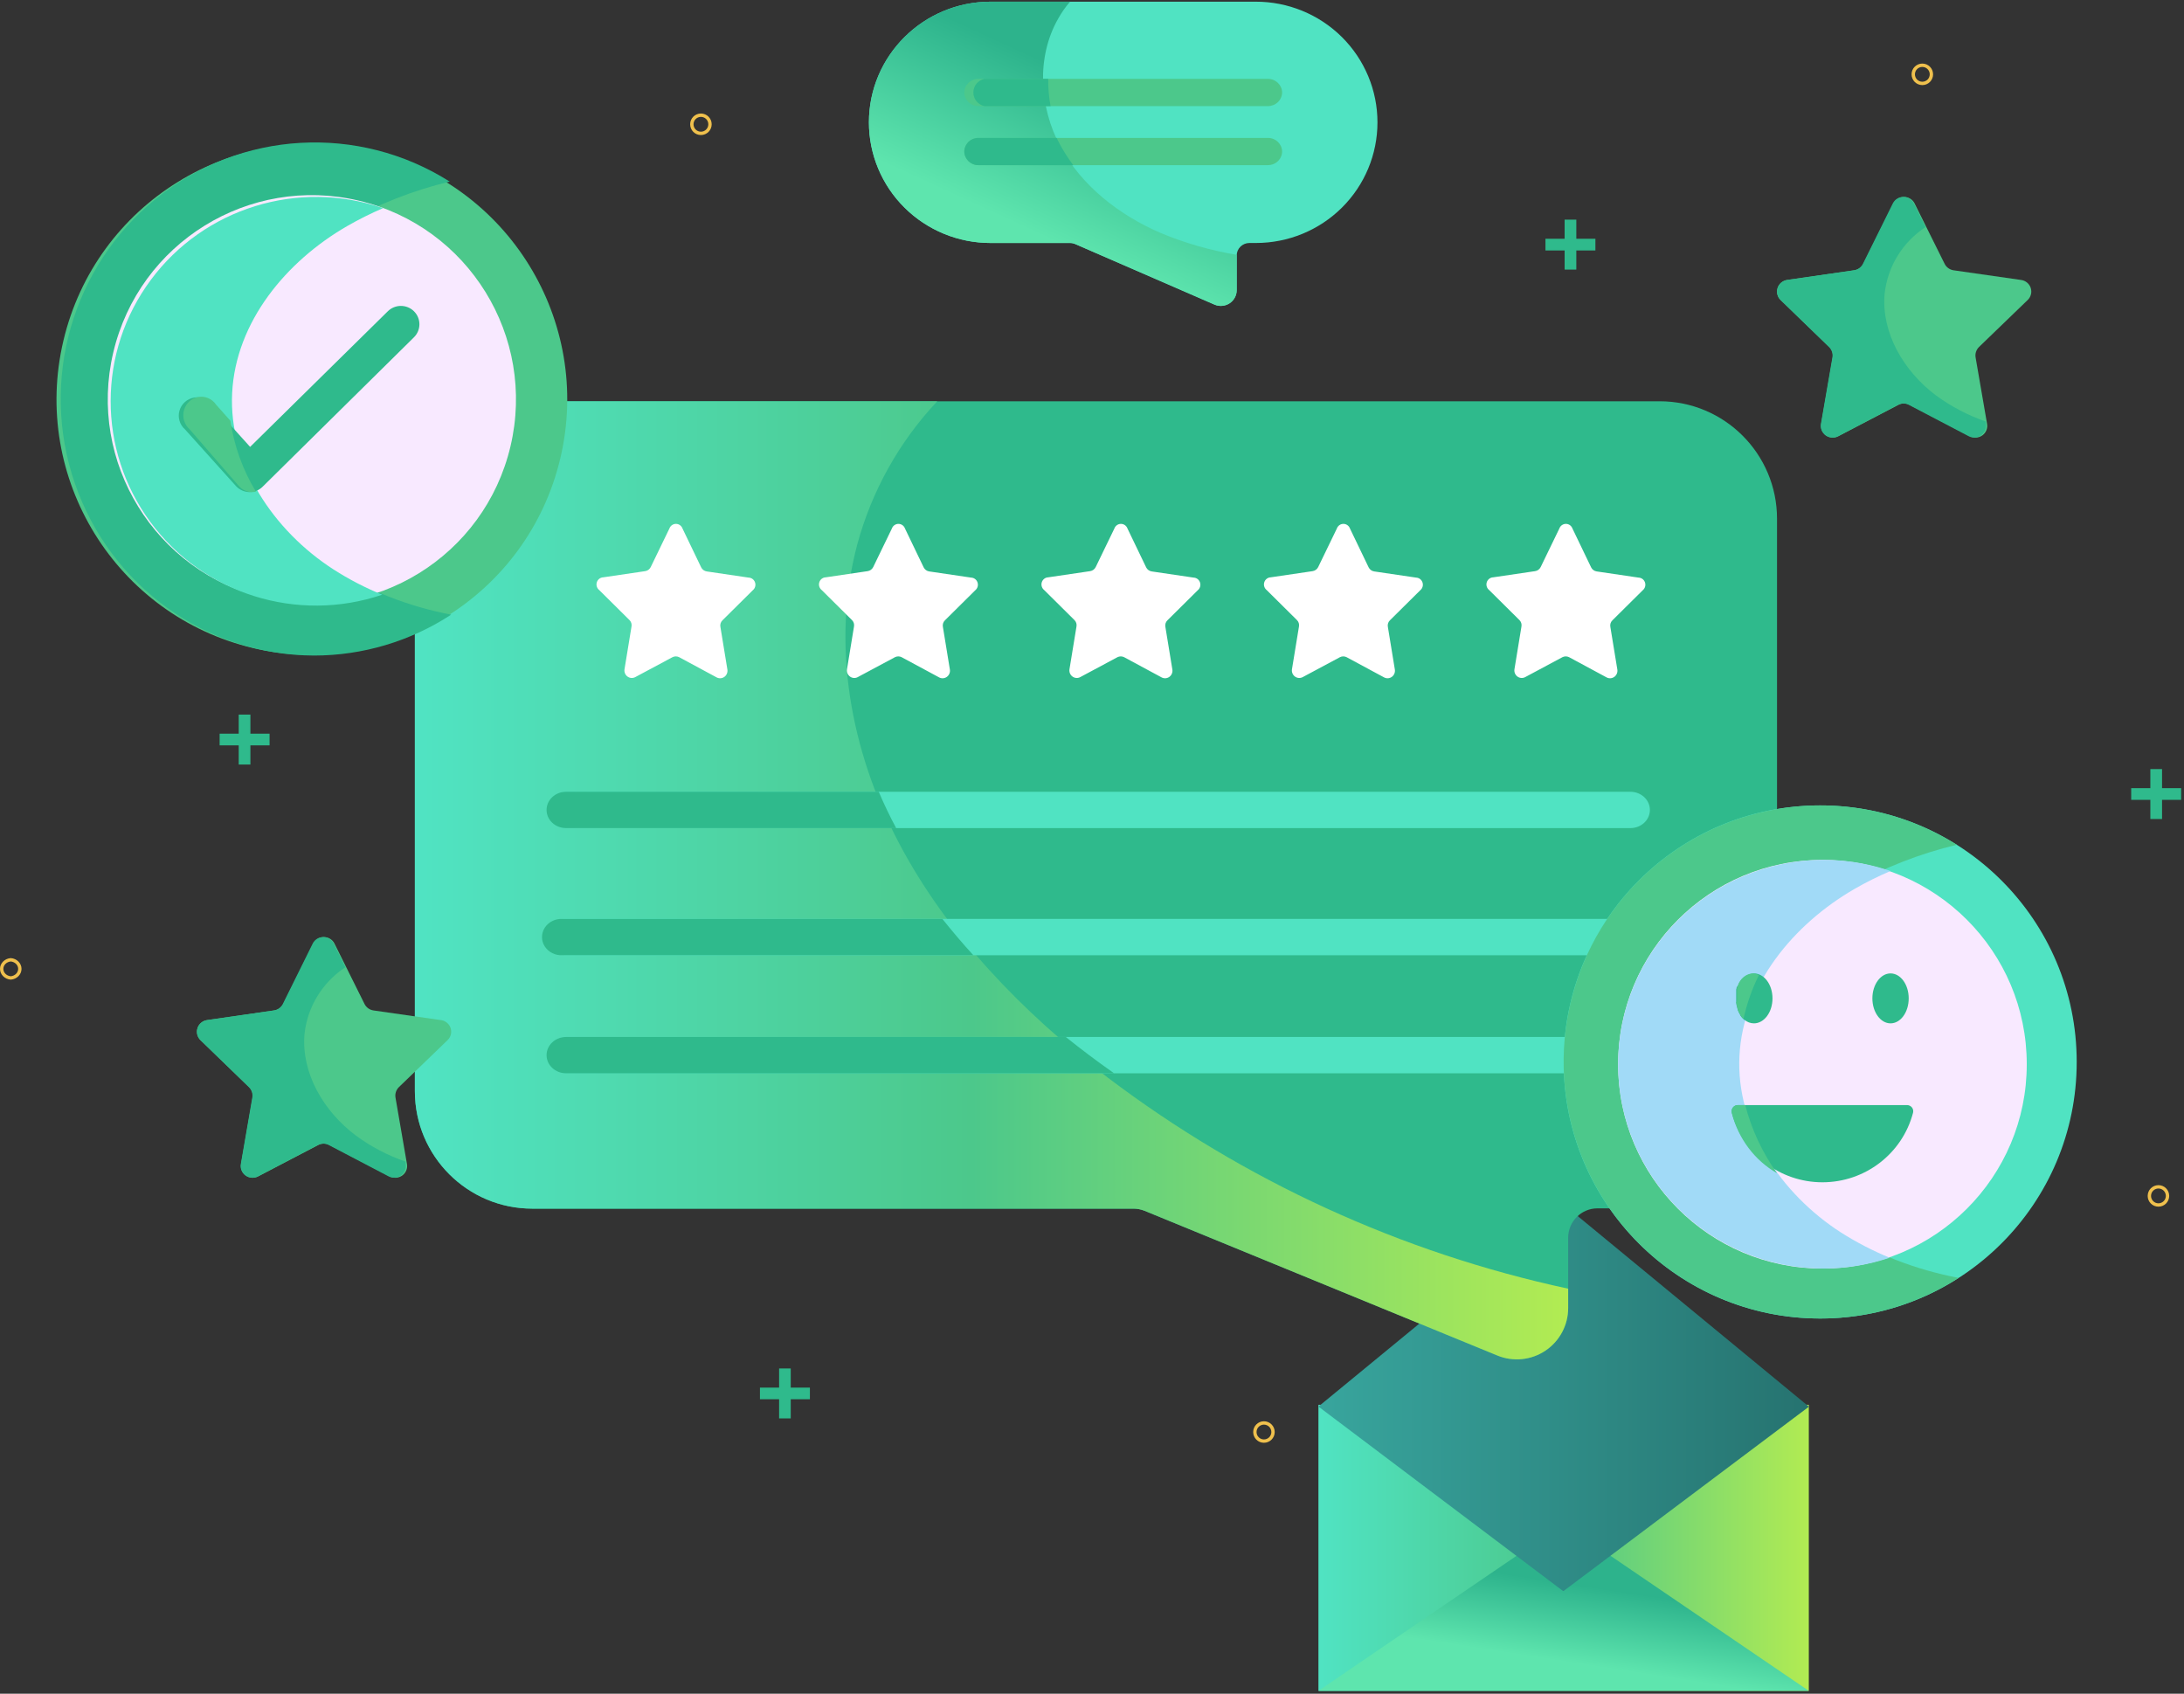 <?xml version="1.0" encoding="utf-8"?>
<svg width="481px" height="373px" viewBox="0 0 481 373" version="1.1" xmlns:xlink="http://www.w3.org/1999/xlink" xmlns="http://www.w3.org/2000/svg">
  <rect x="0" y="0" width="481" height="373" fill="#333333" stroke="none"/>
  <defs>
    <linearGradient x1="0.003" y1="0.497" x2="1.013" y2="0.497" id="gradient_1">
      <stop offset="0" stop-color="#50E3C2" />
      <stop offset="0.475" stop-color="#4CC88B" />
      <stop offset="1" stop-color="#B4EC51" />
    </linearGradient>
    <linearGradient x1="0.379" y1="0.718" x2="0.624" y2="0.275" id="gradient_2">
      <stop offset="0" stop-color="#5EE5AE" />
      <stop offset="1" stop-color="#2DB38C" />
    </linearGradient>
    <linearGradient x1="0" y1="0.5" x2="1" y2="0.5" id="gradient_3">
      <stop offset="0" stop-color="#38A59D" />
      <stop offset="1" stop-color="#267370" />
    </linearGradient>
  </defs>
  <g id="Group-6" transform="translate(0.37 0.37)">
    <path d="M107.86 0L107.721 0L0.279 0L0.14 0L0 0L0 63L108 63L108 0L107.86 0L107.86 0Z" transform="translate(290 309)" id="Path" fill="url(#gradient_1)" stroke="none" />
    <path d="M64.126 0.123L63.987 0L54 7.531L44.151 0.123L44.013 0L0 30L108 30L64.126 0.123L64.126 0.123Z" transform="translate(290 342)" id="Path" fill="url(#gradient_2)" stroke="none" />
    <path d="M54.139 0L54 0L0 44.392L53.861 85L54 85L107.876 44.53L108 44.392L54.139 0L54.139 0Z" transform="translate(290 265)" id="Path" fill="url(#gradient_3)" stroke="none" />
    <path d="M274.137 0L25.863 0C11.585 -2.56084e-06 0.009 11.575 0 25.859L0 151.945C0.009 166.229 11.585 177.804 25.863 177.804L158.278 177.804C159.117 177.807 159.947 177.97 160.725 178.284L238.408 210.154C241.894 211.584 245.863 211.183 248.993 209.085C252.122 206.986 254.001 203.465 254.003 199.696L254.003 184.202C254.003 180.634 256.895 177.742 260.462 177.742L274.137 177.742C288.415 177.742 299.991 166.167 300 151.883L300 25.859C299.991 11.575 288.415 -2.56084e-06 274.137 0Z" transform="translate(91 88)" id="Path" fill="#2FBA8C" stroke="none" />
    <path d="M152.592 148.939C133.822 134.592 117.205 117.425 106.565 97.191C95.926 76.956 91.62 53.437 97.412 31.607C100.6 19.779 106.66 8.921 115.052 0L25.863 0C11.585 -2.56084e-06 0.009 11.575 0 25.859L0 151.945C0.009 166.229 11.585 177.804 25.863 177.804L158.276 177.804C159.114 177.807 159.945 177.97 160.723 178.284L238.405 210.154C241.891 211.584 245.86 211.183 248.989 209.085C252.119 206.986 253.998 203.465 254 199.696L254 195.435C217.217 187.508 182.607 171.64 152.592 148.939Z" transform="translate(91 88)" id="Path" fill="url(#gradient_1)" stroke="none" />
    <path d="M238.708 8L4.23 8C1.884 7.968 -0 6.187 0 4L0 4C0 1.791 1.922 0 4.292 0L238.708 0C241.078 0 243 1.791 243 4L243 4C243 5.061 242.548 6.078 241.743 6.828C240.938 7.579 239.846 8 238.708 8L238.708 8Z" transform="translate(120 174)" id="Path" fill="#50E3C2" stroke="none" />
    <path d="M4.224 0C1.881 0.032 -0 1.813 0 4L0 4C0 6.209 1.919 8 4.286 8L77 8C75.592 5.386 74.323 2.715 73.163 0L4.224 0Z" transform="translate(120 174)" id="Path" fill="#2FBA8C" stroke="none" />
    <path d="M238.708 8L4.23 8C1.89 7.968 0.008 6.182 0 3.985L0 3.985C0.025 1.8 1.902 0.031 4.23 0L238.708 0C239.846 0 240.938 0.424 241.743 1.18C242.548 1.936 243 2.961 243 4.029L243 4.029C242.966 6.232 241.054 8 238.708 8L238.708 8Z" transform="translate(120 202)" id="Path" fill="#50E3C2" stroke="none" />
    <path d="M4.52 0.007C2.938 -0.082 1.434 0.659 0.615 1.931C-0.205 3.203 -0.205 4.797 0.615 6.069C1.434 7.341 2.938 8.082 4.52 7.993L95 7.993C92.614 5.408 90.382 2.736 88.181 0.007L4.52 0.007Z" transform="translate(119 202)" id="Path" fill="#2FBA8C" stroke="none" />
    <path d="M238.708 8L4.23 8C1.884 7.968 -0 6.187 0 4L0 4C0 1.791 1.922 0 4.292 0L238.708 0C241.078 0 243 1.791 243 4L243 4C243 5.061 242.548 6.078 241.743 6.828C240.938 7.579 239.846 8 238.708 8L238.708 8Z" transform="translate(120 228)" id="Path" fill="#50E3C2" stroke="none" />
    <path d="M0 4C0 6.209 1.929 8 4.308 8L125 8L124.596 7.711C121.096 5.242 117.675 2.671 114.362 0L4.246 0C1.891 0.032 -0 1.813 0 4Z" transform="translate(120 228)" id="Path" fill="#2FBA8C" stroke="none" />
    <path d="M16.746 29.355L8.525 33.755C7.978 34.04 7.32 33.988 6.823 33.621C6.326 33.254 6.073 32.634 6.17 32.017L7.709 22.623C7.815 22.089 7.64 21.537 7.247 21.167L0.597 14.575C0.084 14.171 -0.125 13.483 0.075 12.855C0.275 12.227 0.841 11.794 1.49 11.772L10.726 10.41C11.25 10.331 11.704 9.998 11.943 9.518L16.053 1.032C16.274 0.412 16.852 0 17.5 0C18.148 0 18.726 0.412 18.947 1.032L23.057 9.58C23.297 10.061 23.75 10.394 24.274 10.473L33.51 11.835C34.159 11.856 34.725 12.289 34.925 12.917C35.125 13.545 34.916 14.233 34.403 14.638L27.753 21.229C27.36 21.6 27.185 22.151 27.291 22.685L28.83 32.08C28.927 32.697 28.674 33.317 28.177 33.684C27.68 34.051 27.022 34.102 26.475 33.818L18.193 29.355C17.737 29.126 17.202 29.126 16.746 29.355L16.746 29.355Z" transform="translate(327 115)" id="Path" fill="#FFFFFF" stroke="none" />
    <path d="M16.746 29.355L8.525 33.755C7.978 34.04 7.32 33.988 6.823 33.621C6.326 33.254 6.073 32.634 6.17 32.017L7.709 22.623C7.815 22.089 7.64 21.537 7.247 21.167L0.597 14.575C0.084 14.171 -0.125 13.483 0.075 12.855C0.275 12.227 0.841 11.794 1.49 11.772L10.726 10.41C11.25 10.331 11.704 9.998 11.943 9.518L16.053 1.032C16.274 0.412 16.852 0 17.5 0C18.148 0 18.726 0.412 18.947 1.032L23.057 9.58C23.297 10.061 23.75 10.394 24.274 10.473L33.51 11.835C34.159 11.856 34.725 12.289 34.925 12.917C35.125 13.545 34.916 14.233 34.403 14.638L27.753 21.229C27.36 21.6 27.185 22.151 27.291 22.685L28.83 32.08C28.927 32.697 28.674 33.317 28.177 33.684C27.68 34.051 27.022 34.102 26.475 33.818L18.193 29.355C17.737 29.126 17.202 29.126 16.746 29.355L16.746 29.355Z" transform="translate(278 115)" id="Path-Copy" fill="#FFFFFF" stroke="none" />
    <path d="M16.746 29.355L8.525 33.755C7.978 34.04 7.32 33.988 6.823 33.621C6.326 33.254 6.073 32.634 6.17 32.017L7.709 22.623C7.815 22.089 7.64 21.537 7.247 21.167L0.597 14.575C0.084 14.171 -0.125 13.483 0.075 12.855C0.275 12.227 0.841 11.794 1.49 11.772L10.726 10.41C11.25 10.331 11.704 9.998 11.943 9.518L16.053 1.032C16.274 0.412 16.852 0 17.5 0C18.148 0 18.726 0.412 18.947 1.032L23.057 9.58C23.297 10.061 23.75 10.394 24.274 10.473L33.51 11.835C34.159 11.856 34.725 12.289 34.925 12.917C35.125 13.545 34.916 14.233 34.403 14.638L27.753 21.229C27.36 21.6 27.185 22.151 27.291 22.685L28.83 32.08C28.927 32.697 28.674 33.317 28.177 33.684C27.68 34.051 27.022 34.102 26.475 33.818L18.193 29.355C17.737 29.126 17.202 29.126 16.746 29.355L16.746 29.355Z" transform="translate(229 115)" id="Path-Copy-2" fill="#FFFFFF" stroke="none" />
    <path d="M16.746 29.355L8.525 33.755C7.978 34.04 7.32 33.988 6.823 33.621C6.326 33.254 6.073 32.634 6.17 32.017L7.709 22.623C7.815 22.089 7.64 21.537 7.247 21.167L0.597 14.575C0.084 14.171 -0.125 13.483 0.075 12.855C0.275 12.227 0.841 11.794 1.49 11.772L10.726 10.41C11.25 10.331 11.704 9.998 11.943 9.518L16.053 1.032C16.274 0.412 16.852 0 17.5 0C18.148 0 18.726 0.412 18.947 1.032L23.057 9.58C23.297 10.061 23.75 10.394 24.274 10.473L33.51 11.835C34.159 11.856 34.725 12.289 34.925 12.917C35.125 13.545 34.916 14.233 34.403 14.638L27.753 21.229C27.36 21.6 27.185 22.151 27.291 22.685L28.83 32.08C28.927 32.697 28.674 33.317 28.177 33.684C27.68 34.051 27.022 34.102 26.475 33.818L18.193 29.355C17.737 29.126 17.202 29.126 16.746 29.355L16.746 29.355Z" transform="translate(180 115)" id="Path-Copy-3" fill="#FFFFFF" stroke="none" />
    <path d="M16.746 29.355L8.525 33.755C7.978 34.04 7.32 33.988 6.823 33.621C6.326 33.254 6.073 32.634 6.17 32.017L7.709 22.623C7.815 22.089 7.64 21.537 7.247 21.167L0.597 14.575C0.084 14.171 -0.125 13.483 0.075 12.855C0.275 12.227 0.841 11.794 1.49 11.772L10.726 10.41C11.25 10.331 11.704 9.998 11.943 9.518L16.053 1.032C16.274 0.412 16.852 0 17.5 0C18.148 0 18.726 0.412 18.947 1.032L23.057 9.58C23.297 10.061 23.75 10.394 24.274 10.473L33.51 11.835C34.159 11.856 34.725 12.289 34.925 12.917C35.125 13.545 34.916 14.233 34.403 14.638L27.753 21.229C27.36 21.6 27.185 22.151 27.291 22.685L28.83 32.08C28.927 32.697 28.674 33.317 28.177 33.684C27.68 34.051 27.022 34.102 26.475 33.818L18.193 29.355C17.737 29.126 17.202 29.126 16.746 29.355L16.746 29.355Z" transform="translate(131 115)" id="Path-Copy-4" fill="#FFFFFF" stroke="none" />
    <g id="Group-5" transform="translate(43 206)">
      <path d="M26.728 45.793L13.502 52.7C12.623 53.162 11.555 53.086 10.752 52.505C9.948 51.923 9.549 50.939 9.724 49.968L12.264 35.34C12.405 34.5 12.121 33.646 11.505 33.053L0.772 22.692C0.071 22.001 -0.178 20.976 0.13 20.044C0.438 19.113 1.25 18.432 2.228 18.287L17.049 16.153C17.896 16.026 18.629 15.499 19.016 14.741L25.644 1.417C26.086 0.548 26.985 0 27.967 0C28.949 0 29.848 0.548 30.29 1.417L36.918 14.741C37.297 15.499 38.026 16.026 38.87 16.153L53.768 18.287C54.75 18.426 55.567 19.108 55.873 20.044C56.179 20.98 55.921 22.007 55.208 22.692L44.476 33.053C43.87 33.651 43.593 34.503 43.732 35.34L46.257 49.968C46.431 50.939 46.032 51.923 45.229 52.505C44.425 53.086 43.357 53.162 42.478 52.7L29.221 45.793C28.444 45.373 27.505 45.373 26.728 45.793Z" id="Path" fill="#4CC88B" stroke="none" />
      <path d="M29.017 45.785L42.201 52.691C43.076 53.153 44.138 53.077 44.937 52.496C45.737 51.914 46.134 50.93 45.96 49.959L45.96 49.453C42.04 48.099 38.348 46.164 35.008 43.713C27.846 38.342 22.979 29.901 23.687 21.414C24.315 15.387 27.629 9.96 32.713 6.635L30.126 1.417C29.686 0.548 28.792 0 27.815 0C26.838 0 25.945 0.548 25.505 1.417L18.913 14.738C18.528 15.497 17.799 16.023 16.956 16.15L2.216 18.283C1.243 18.429 0.436 19.109 0.129 20.041C-0.177 20.973 0.07 21.997 0.768 22.688L11.442 33.047C12.055 33.64 12.337 34.494 12.197 35.334L9.671 49.959C9.493 50.934 9.891 51.925 10.696 52.508C11.501 53.09 12.569 53.161 13.445 52.691L26.629 45.785C27.378 45.398 28.268 45.398 29.017 45.785Z" id="Path" fill="#2FBA8C" stroke="none" />
    </g>
    <g id="Group-5-Copy" transform="translate(391 43)">
      <path d="M26.728 45.793L13.502 52.7C12.623 53.162 11.555 53.086 10.752 52.505C9.948 51.923 9.549 50.939 9.724 49.968L12.264 35.34C12.405 34.5 12.121 33.646 11.505 33.053L0.772 22.692C0.071 22.001 -0.178 20.976 0.13 20.044C0.438 19.113 1.25 18.432 2.228 18.287L17.049 16.153C17.896 16.026 18.629 15.499 19.016 14.741L25.644 1.417C26.086 0.548 26.985 0 27.967 0C28.949 0 29.848 0.548 30.29 1.417L36.918 14.741C37.297 15.499 38.026 16.026 38.87 16.153L53.768 18.287C54.75 18.426 55.567 19.108 55.873 20.044C56.179 20.98 55.921 22.007 55.208 22.692L44.476 33.053C43.87 33.651 43.593 34.503 43.732 35.34L46.257 49.968C46.431 50.939 46.032 51.923 45.229 52.505C44.425 53.086 43.357 53.162 42.478 52.7L29.221 45.793C28.444 45.373 27.505 45.373 26.728 45.793Z" id="Path" fill="#4CC88B" stroke="none" />
      <path d="M29.017 45.785L42.201 52.691C43.076 53.153 44.138 53.077 44.937 52.496C45.737 51.914 46.134 50.93 45.96 49.959L45.96 49.453C42.04 48.099 38.348 46.164 35.008 43.713C27.846 38.342 22.979 29.901 23.687 21.414C24.315 15.387 27.629 9.96 32.713 6.635L30.126 1.417C29.686 0.548 28.792 0 27.815 0C26.838 0 25.945 0.548 25.505 1.417L18.913 14.738C18.528 15.497 17.799 16.023 16.956 16.15L2.216 18.283C1.243 18.429 0.436 19.109 0.129 20.041C-0.177 20.973 0.07 21.997 0.768 22.688L11.442 33.047C12.055 33.64 12.337 34.494 12.197 35.334L9.671 49.959C9.493 50.934 9.891 51.925 10.696 52.508C11.501 53.09 12.569 53.161 13.445 52.691L26.629 45.785C27.378 45.398 28.268 45.398 29.017 45.785Z" id="Path" fill="#2FBA8C" stroke="none" />
    </g>
    <path d="M56.5 113C87.704 113 113 87.704 113 56.5C113 25.296 87.704 0 56.5 0C25.296 0 0 25.296 0 56.5C0 87.704 25.296 113 56.5 113Z" transform="translate(344 177)" id="Oval" fill="#50E3C2" stroke="none" />
    <path d="M56.514 113C67.325 113.013 77.911 109.906 87 104.052C77.546 102.273 68.505 98.754 60.336 93.675C47.16 85.146 37.246 70.373 38.039 54.667C38.831 38.961 49.91 25.555 63.366 17.741C70.656 13.665 78.473 10.612 86.596 8.669C66.263 -4.112 40.071 -2.648 21.29 12.32C2.509 27.288 -4.758 52.489 3.172 75.154C11.102 97.82 32.496 112.999 56.514 113L56.514 113Z" transform="translate(344 177)" id="Path" fill="#4CC88B" stroke="none" />
    <path d="M45 90C69.853 90 90 69.853 90 45C90 20.147 69.853 0 45 0C20.147 0 0 20.147 0 45C0 69.853 20.147 90 45 90Z" transform="translate(356 189)" id="Oval" fill="#F8E9FF" stroke="none" />
    <path d="M52.117 6.366C54.663 4.903 57.295 3.595 60 2.448C43.006 -3.361 24.163 1.37 11.984 14.504C-0.195 27.638 -3.406 46.689 3.803 63.051C11.012 79.414 27.275 89.989 45.246 90C50.2 89.998 55.12 89.192 59.813 87.615C56.078 86.079 52.486 84.219 49.079 82.056C35.867 73.555 25.928 58.829 26.722 43.174C27.517 27.518 38.625 14.155 52.117 6.366Z" transform="translate(356 189)" id="Path" fill="#A1DAF7" stroke="none" />
    <path d="M4 11C6.206 11 8 8.547 8 5.5C8 2.453 6.206 0 4 0C1.794 0 0 2.469 0 5.5C0 8.531 1.794 11 4 11Z" transform="translate(412 214)" id="Path" fill="#2FBA8C" stroke="none" />
    <path d="M0.096 3.094L0.096 3.219L0.006 3.531C-0.001 3.594 -0.001 3.656 0.006 3.719C0.006 3.812 0.006 3.906 0.006 4C-0.001 4.083 -0.001 4.167 0.006 4.25C-0.002 4.328 -0.002 4.406 0.006 4.484L0.006 4.812C0.006 4.812 0.006 4.953 0.006 5.016C0.006 5.078 0.006 5.359 0.006 5.547C0.006 5.734 0.006 6.047 0.006 6.297C0.006 6.547 0.006 6.406 0.006 6.469C0.028 6.706 0.069 6.941 0.126 7.172L0.126 7.172C0.175 7.406 0.24 7.635 0.321 7.859L0.321 8C0.476 8.419 0.678 8.818 0.922 9.188L0.922 9.281C1.158 9.629 1.436 9.944 1.749 10.219L1.824 10.219C2.414 10.718 3.151 10.994 3.913 11C6.167 11 8 8.547 8 5.5C8 2.453 6.167 0 3.913 0C2.352 0.103 0.991 1.14 0.426 2.656L0.426 2.656C0.299 2.788 0.188 2.935 0.096 3.094L0.096 3.094Z" transform="translate(382 214)" id="Path" fill="#2FBA8C" stroke="none" />
    <path d="M0.001 6.313C0.022 6.547 0.059 6.778 0.112 7.005L0.112 7.005C0.157 7.234 0.218 7.46 0.292 7.68L0.292 7.819C0.435 8.231 0.622 8.623 0.848 8.986L0.848 9.078C1.066 9.421 1.322 9.73 1.612 10L1.612 10C2.358 6.645 3.497 3.413 5 0.384C4.571 0.136 4.095 0.004 3.611 0C2.169 0.102 0.912 1.121 0.39 2.611L0.39 2.611C0.335 2.72 0.289 2.833 0.251 2.949L0.251 3.072L0.167 3.379C0.161 3.441 0.161 3.502 0.167 3.564C0.167 3.656 0.167 3.748 0.167 3.84C0.161 3.922 0.161 4.004 0.167 4.086C0.161 4.163 0.161 4.24 0.167 4.316L0.167 4.639C0.167 4.639 0.167 4.777 0.167 4.839C0.167 4.9 0.167 5.177 0.167 5.361C0.167 5.545 0.167 5.853 0.167 6.098C0.167 6.344 -0.013 6.252 0.001 6.313Z" transform="translate(382 214)" id="Path" fill="#4CC88B" stroke="none" />
    <path d="M1.385 0C0.961 -0.008 0.558 0.181 0.294 0.511C0.03 0.841 -0.063 1.274 0.042 1.682C2.406 10.703 10.61 17 20 17C29.39 17 37.594 10.703 39.958 1.682C40.062 1.277 39.971 0.846 39.711 0.517C39.451 0.188 39.051 -0.003 38.63 0L1.385 0Z" transform="translate(381 243)" id="Path" fill="#2FBA8C" stroke="none" />
    <path d="M10 15C6.785 10.499 4.409 5.412 2.995 0L1.367 0C0.949 -0.008 0.55 0.187 0.29 0.528C0.03 0.87 -0.062 1.318 0.042 1.74C1.478 7.391 5.077 12.184 10 15L10 15Z" transform="translate(381 243)" id="Path" fill="#4CC88B" stroke="none" />
    <path d="M56.268 112.486C87.348 112.481 112.547 87.297 112.552 56.235C112.556 25.172 87.365 -0.005 56.284 1.74838e-12C25.204 0.005 0.005 25.189 -1.07776e-13 56.251C-0.005 87.313 25.187 112.49 56.268 112.486Z" transform="matrix(0.23 -0.973 0.973 0.23 0.65 129.412)" id="Oval" fill="#4CC88B" stroke="none" />
    <path d="M55.796 113C66.513 112.996 77.002 109.868 86 103.99C76.636 102.218 67.682 98.698 59.596 93.613C46.549 85.084 36.732 70.31 37.517 54.605C38.301 38.899 49.272 25.492 62.597 17.694C69.84 13.611 77.606 10.558 85.677 8.622C65.549 -4.111 39.652 -2.628 21.08 12.322C2.507 27.271 -4.695 52.429 3.114 75.077C10.924 97.725 32.044 112.928 55.796 113L55.796 113Z" transform="translate(13 31)" id="Path" fill="#2FBA8C" stroke="none" />
    <path d="M44.974 89.908C69.816 89.904 89.957 69.775 89.961 44.947C89.965 20.12 69.829 -0.004 44.987 6.23863e-16C20.145 0.004 0.004 20.133 1.74784e-13 44.961C-0.004 69.788 20.132 89.912 44.974 89.908Z" transform="matrix(0.23 -0.973 0.973 0.23 14.231 121.012)" id="Oval" fill="#F8E9FF" stroke="none" />
    <path d="M52.125 6.397C54.672 4.936 57.301 3.623 60 2.465C41.305 -3.952 20.585 2.452 8.841 18.279C-2.904 34.105 -2.951 55.685 8.724 71.563C20.399 87.44 41.09 93.935 59.813 87.599C56.075 86.079 52.485 84.218 49.091 82.042C35.894 73.544 25.965 58.823 26.758 43.174C27.552 27.525 38.648 14.167 52.125 6.397Z" transform="translate(24 43)" id="Path" fill="#50E3C2" stroke="none" />
    <path d="M15.608 41L15.485 41C14.364 40.961 13.309 40.469 12.566 39.637L1.399 27.219C0.211 26.192 -0.275 24.578 0.153 23.074C0.581 21.569 1.846 20.444 3.4 20.184C4.955 19.925 6.521 20.577 7.423 21.86L15.716 31.047L46.033 1.188C47.624 -0.393 50.206 -0.397 51.801 1.181C53.397 2.758 53.4 5.318 51.809 6.9L18.481 39.806C17.724 40.571 16.689 41.001 15.608 41Z" transform="translate(39 67)" id="Path" fill="#2FBA8C" stroke="none" />
    <path d="M12.216 19.643C12.937 20.482 13.965 20.974 15.054 21L15.174 21C15.451 20.992 15.728 20.961 16 20.907C13.11 16.148 11.194 10.834 10.369 5.289L7.216 1.743C6.34 0.452 4.817 -0.205 3.306 0.057C1.794 0.318 0.565 1.451 0.149 2.966C-0.267 4.48 0.205 6.106 1.361 7.14L12.216 19.643Z" transform="translate(40 87)" id="Path" fill="#4CC88B" stroke="none" />
    <path d="M85.162 7.16966e-05L26.792 7.16966e-05C11.995 7.16966e-05 0 11.9 0 26.579L0 26.579C-1.1965e-06 33.627 2.823 40.386 7.848 45.368C12.873 50.35 19.688 53.147 26.792 53.143L44.306 53.143C44.691 53.143 45.072 53.221 45.425 53.374L76.102 66.71C77.182 67.178 78.427 67.074 79.414 66.434C80.401 65.794 80.996 64.704 80.997 63.534L80.997 55.918C80.997 54.392 82.24 53.152 83.778 53.143L85.224 53.143C92.327 53.147 99.14 50.35 104.162 45.367C109.184 40.385 112.004 33.626 112 26.579L112 26.579C112.004 19.521 109.176 12.751 104.141 7.764C99.106 2.777 92.277 -0.016 85.162 7.16966e-05Z" transform="translate(191 0)" id="Path" fill="#50E3C2" stroke="none" />
    <path d="M64.107 50.877C55.046 46.93 46.825 40.532 42.163 31.883C37.501 23.234 36.817 12.21 41.712 3.685C42.441 2.368 43.312 1.132 44.308 0L26.793 0C11.995 3.57505e-16 0 11.9 0 26.579C-1.19655e-06 33.627 2.823 40.386 7.848 45.368C12.873 50.35 19.688 53.147 26.793 53.143L44.308 53.143C44.693 53.143 45.074 53.221 45.426 53.374L76.105 66.71C77.185 67.178 78.43 67.074 79.417 66.434C80.404 65.794 80.999 64.704 81 63.534L81 55.918C81 55.918 81 55.81 81 55.749C75.196 54.786 69.526 53.151 64.107 50.877Z" transform="translate(191 0)" id="Path" fill="url(#gradient_2)" stroke="none" />
    <path d="M66.877 6L3.123 6C1.398 6 0 4.64 0 2.962L0 2.962C0.042 1.314 1.428 -0.001 3.123 1.51439e-07L66.877 1.51439e-07C68.572 -0.001 69.958 1.314 70 2.962L70 2.962C70 3.768 69.671 4.54 69.085 5.11C68.5 5.68 67.705 6 66.877 6L66.877 6Z" transform="translate(212 17)" id="Path" fill="#4CC88B" stroke="none" />
    <path d="M16.488 0L2.412 0C1.001 0.319 0 1.564 0 3C0 4.436 1.001 5.681 2.412 6L17 6C16.637 4.021 16.465 2.012 16.488 1.36643e-14L16.488 0Z" transform="translate(214 17)" id="Path" fill="#2FBA8C" stroke="none" />
    <path d="M66.877 6L3.123 6C1.398 6 0 4.64 0 2.962L0 2.962C0.042 1.314 1.428 -0.001 3.123 1.51439e-07L66.877 1.51439e-07C68.572 -0.001 69.958 1.314 70 2.962L70 2.962C70 3.768 69.671 4.54 69.085 5.11C68.5 5.68 67.705 6 66.877 6Z" transform="translate(212 30)" id="Path" fill="#4CC88B" stroke="none" />
    <path d="M0 2.931C0 4.626 1.38 6 3.083 6L24 6C22.844 4.468 21.813 2.847 20.917 1.151C20.717 0.767 20.532 0.384 20.347 0L3.006 0C1.386 0.039 0.072 1.319 4.381e-14 2.931L0 2.931Z" transform="translate(212 30)" id="Path" fill="#2FBA8C" stroke="none" />
    <path d="M11 4.21L6.796 4.21L6.796 0L4.22 0L4.22 4.21L0 4.21L0 6.79L4.22 6.79L4.22 11L6.796 11L6.796 6.79L11 6.79L11 4.21L11 4.21Z" transform="translate(340 48)" id="Path" fill="#2FBA8C" stroke="none" />
    <path d="M11 4.204L6.78 4.204L6.78 0L4.204 0L4.204 4.204L0 4.204L0 6.78L4.204 6.78L4.204 11L6.78 11L6.78 6.78L11 6.78L11 4.204L11 4.204Z" transform="translate(48 157)" id="Path" fill="#2FBA8C" stroke="none" />
    <path d="M11 4.22L6.78 4.22L6.78 0L4.22 0L4.22 4.22L0 4.22L0 6.78L4.22 6.78L4.22 11L6.78 11L6.78 6.78L11 6.78L11 4.22L11 4.22Z" transform="translate(167 301)" id="Path" fill="#2FBA8C" stroke="none" />
    <path d="M11 4.204L6.796 4.204L6.796 0L4.22 0L4.22 4.204L0 4.204L0 6.78L4.22 6.78L4.22 11L6.796 11L6.796 6.78L11 6.78L11 4.204L11 4.204Z" transform="translate(469 169)" id="Path" fill="#2FBA8C" stroke="none" />
    <path d="M2 0C0.895 0 0 0.895 0 2C0 3.105 0.895 4 2 4C3.105 4 4 3.105 4 2C4 0.895 3.105 0 2 0Z" transform="translate(152 25)" id="Path" fill="none" fill-rule="evenodd" stroke="#EFC04D" stroke-width="0.74" />
    <path d="M2 0C0.867 0.094 9.91973e-17 0.961 0 2C-1.98395e-16 3.039 0.867 3.906 2 4C3.133 3.906 4 3.039 4 2C4 0.961 3.133 0.094 2 0Z" transform="translate(0 211)" id="Path" fill="none" fill-rule="evenodd" stroke="#EFC04D" stroke-width="0.74" />
    <path d="M2 0C0.895 0 0 0.895 0 2C0 3.105 0.895 4 2 4C3.105 4 4 3.105 4 2C4 0.895 3.105 0 2 0Z" transform="translate(276 313)" id="Path" fill="none" fill-rule="evenodd" stroke="#EFC04D" stroke-width="0.74" />
    <path d="M2 0C0.895 0 0 0.895 0 2C0 3.105 0.895 4 2 4C3.105 4 4 3.105 4 2C4 0.895 3.105 0 2 0Z" transform="translate(473 261)" id="Path" fill="none" fill-rule="evenodd" stroke="#EFC04D" stroke-width="0.74" />
    <path d="M2 0C0.895 0 0 0.895 0 2C0 3.105 0.895 4 2 4C3.105 4 4 3.105 4 2C4 0.895 3.105 0 2 0Z" transform="translate(421 14)" id="Path" fill="none" fill-rule="evenodd" stroke="#EFC04D" stroke-width="0.74" />
  </g>
</svg>